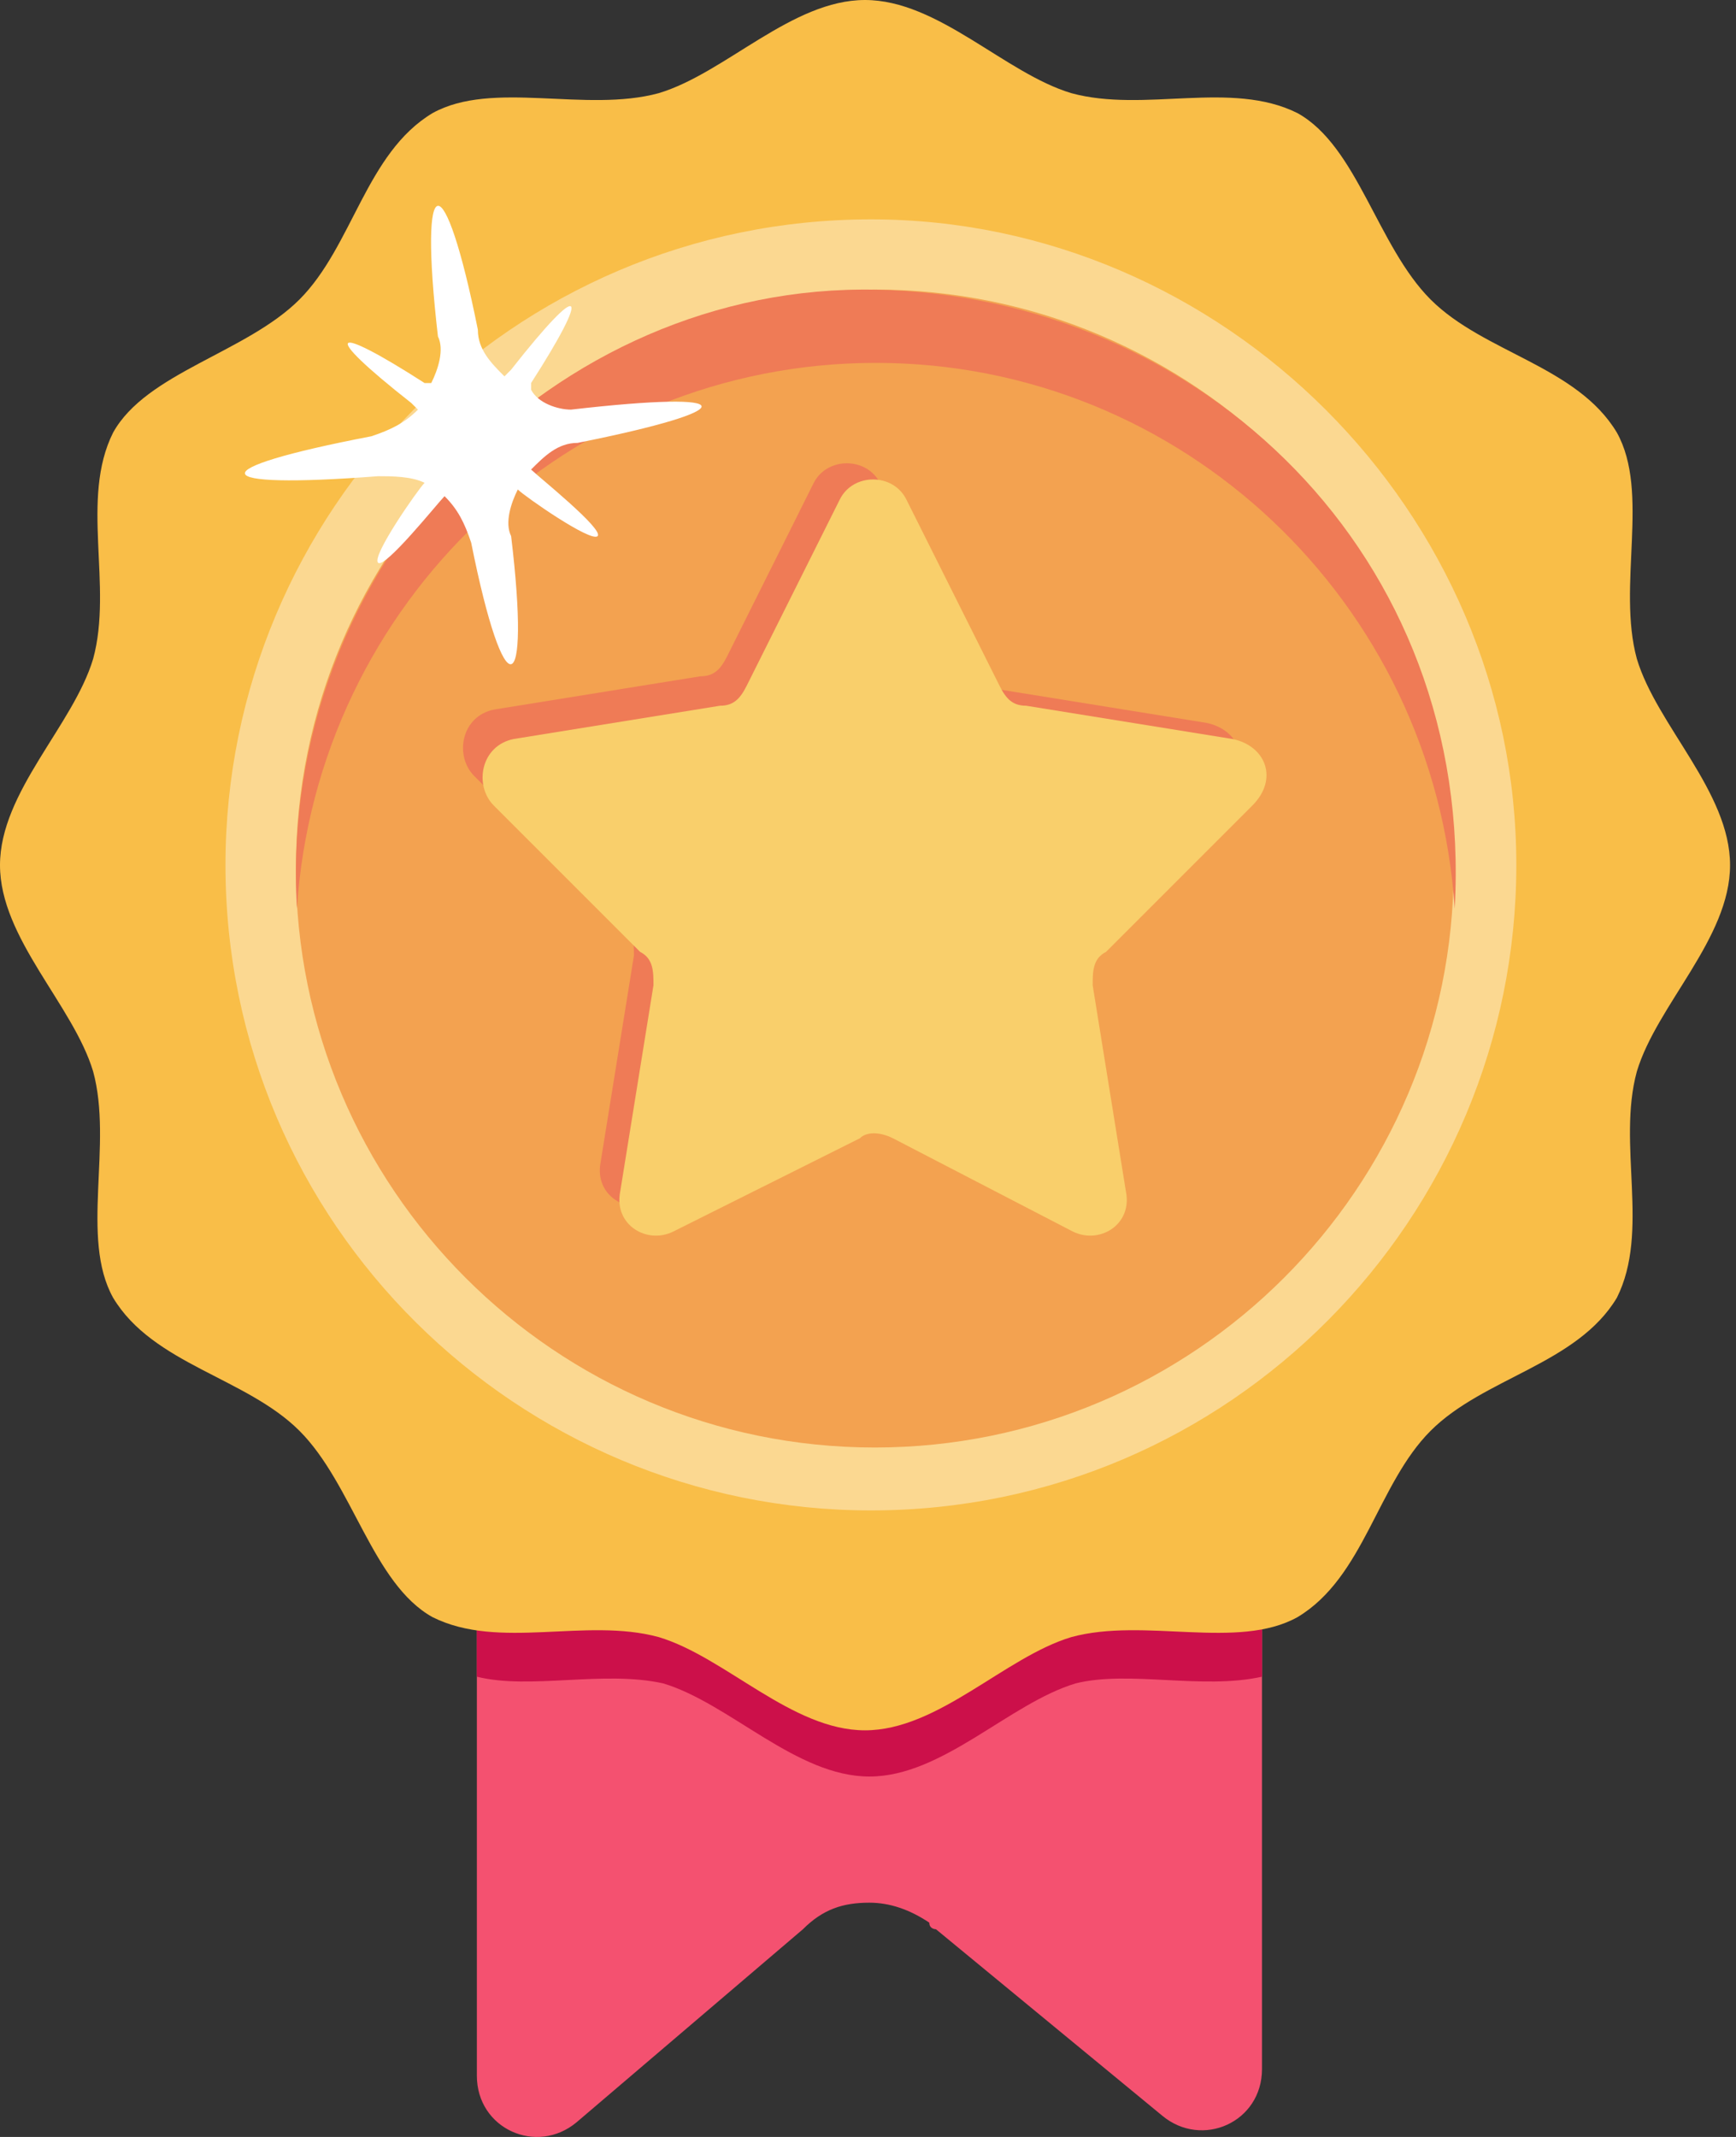 <svg width="26" height="32" viewBox="0 0 26 32" fill="none" xmlns="http://www.w3.org/2000/svg">
<rect x="0" y="0" width="26" height="32" fill="#333333" stroke="none"/>
<path d="M18.901 21.316V30.983C18.901 31.78 18.004 32.179 17.406 31.681L14.018 28.89C14.018 28.89 13.918 28.89 13.918 28.791C13.619 28.591 13.32 28.492 13.021 28.492C12.623 28.492 12.324 28.591 12.025 28.89L8.636 31.78C8.039 32.279 7.142 31.88 7.142 31.083V21.416H18.901V21.316Z" fill="#F45170"/>
<path d="M18.901 23.613V25.108C18.004 25.307 16.908 25.009 16.111 25.208C15.114 25.507 14.117 26.603 13.021 26.603C11.925 26.603 10.928 25.507 9.932 25.208C9.035 25.009 7.939 25.307 7.142 25.108V23.613H18.901Z" fill="#CC104A"/>
<path d="M24.515 16.045C24.216 17.141 24.715 18.436 24.216 19.433C23.619 20.43 22.223 20.629 21.426 21.426C20.629 22.223 20.43 23.619 19.433 24.216C18.536 24.715 17.141 24.216 16.045 24.515C15.048 24.814 14.052 25.911 12.955 25.911C11.859 25.911 10.863 24.814 9.866 24.515C8.77 24.216 7.474 24.715 6.478 24.216C5.581 23.718 5.282 22.223 4.485 21.426C3.687 20.629 2.292 20.43 1.694 19.433C1.196 18.536 1.694 17.141 1.395 16.045C1.096 15.048 0 14.052 0 12.955C0 11.859 1.096 10.863 1.395 9.866C1.694 8.77 1.196 7.474 1.694 6.478C2.192 5.581 3.687 5.282 4.485 4.485C5.282 3.687 5.481 2.292 6.478 1.694C7.375 1.196 8.77 1.694 9.866 1.395C10.863 1.096 11.859 0 12.955 0C14.052 0 15.048 1.096 16.045 1.395C17.141 1.694 18.436 1.196 19.433 1.694C20.33 2.192 20.629 3.687 21.426 4.485C22.223 5.282 23.619 5.481 24.216 6.478C24.715 7.375 24.216 8.77 24.515 9.866C24.814 10.863 25.911 11.859 25.911 12.955C25.911 14.052 24.814 15.048 24.515 16.045Z" fill="#F9BE48"/>
<g opacity="0.4">
<path d="M22.71 12.952C22.71 18.234 18.425 22.618 13.044 22.618C7.762 22.618 3.377 18.333 3.377 12.952C3.377 7.67 7.662 3.285 13.044 3.285C18.325 3.285 22.71 7.67 22.71 12.952Z" fill="white"/>
</g>
<path d="M21.772 13.006C21.772 17.79 17.885 21.676 13.102 21.676C8.318 21.676 4.432 17.79 4.432 13.006C4.432 8.223 8.318 4.336 13.102 4.336C17.885 4.336 21.772 8.223 21.772 13.006Z" fill="#F3A250"/>
<path d="M21.787 13.606C21.488 9.022 17.701 5.434 13.117 5.434C8.533 5.434 4.746 9.022 4.447 13.606C4.148 8.424 8.333 4.238 13.117 4.338C18 4.437 22.086 8.324 21.787 13.606Z" fill="#EF7B56"/>
<path d="M15.972 14.312L16.47 17.401C16.57 17.9 16.072 18.199 15.673 17.999L12.982 16.604C12.783 16.505 12.584 16.505 12.484 16.604L9.793 17.999C9.395 18.199 8.897 17.9 8.996 17.401L9.494 14.312C9.494 14.113 9.494 13.913 9.295 13.814L7.103 11.621C6.804 11.322 6.903 10.724 7.402 10.625L10.491 10.127C10.69 10.127 10.79 10.027 10.89 9.828L12.185 7.236C12.384 6.838 12.982 6.838 13.182 7.236L14.577 10.027C14.677 10.226 14.776 10.326 14.976 10.326L18.065 10.824C18.563 10.924 18.762 11.422 18.364 11.821L16.171 13.814C16.072 14.013 15.972 14.113 15.972 14.312Z" fill="#EF7B56"/>
<path d="M16.365 14.754L16.863 17.843C16.963 18.341 16.464 18.64 16.066 18.441L13.375 17.046C13.176 16.946 12.976 16.946 12.877 17.046L10.086 18.441C9.688 18.64 9.19 18.341 9.289 17.843L9.787 14.754C9.787 14.554 9.787 14.355 9.588 14.255L7.396 12.063C7.097 11.764 7.196 11.166 7.695 11.066L10.784 10.568C10.983 10.568 11.083 10.468 11.183 10.269L12.578 7.479C12.777 7.08 13.375 7.08 13.574 7.479L14.97 10.269C15.069 10.468 15.169 10.568 15.368 10.568L18.457 11.066C18.956 11.166 19.155 11.664 18.756 12.063L16.564 14.255C16.365 14.355 16.365 14.554 16.365 14.754Z" fill="#F9CF6B"/>
<path d="M8.651 6.632C8.353 6.632 8.153 6.832 7.954 7.031C8.054 7.131 9.05 7.928 8.95 8.028C8.851 8.127 7.854 7.43 7.755 7.33C7.655 7.529 7.555 7.828 7.655 8.028C7.954 10.519 7.555 10.619 7.057 8.127C6.957 7.828 6.858 7.629 6.658 7.43C6.559 7.529 5.761 8.526 5.662 8.426C5.562 8.327 6.26 7.33 6.359 7.23C6.16 7.131 5.861 7.131 5.662 7.131C3.071 7.33 2.971 7.031 5.562 6.533C5.861 6.433 6.06 6.333 6.26 6.134C6.26 6.134 6.26 6.134 6.16 6.035C4.765 4.938 4.964 4.839 6.359 5.736H6.459C6.559 5.536 6.658 5.237 6.559 5.038C6.26 2.447 6.658 2.447 7.157 4.938C7.157 5.237 7.356 5.437 7.555 5.636C7.555 5.636 7.555 5.636 7.655 5.536C8.751 4.141 8.851 4.34 7.954 5.736V5.835C8.054 6.035 8.353 6.134 8.552 6.134C11.143 5.835 11.143 6.134 8.651 6.632Z" fill="white"/>
</svg>
